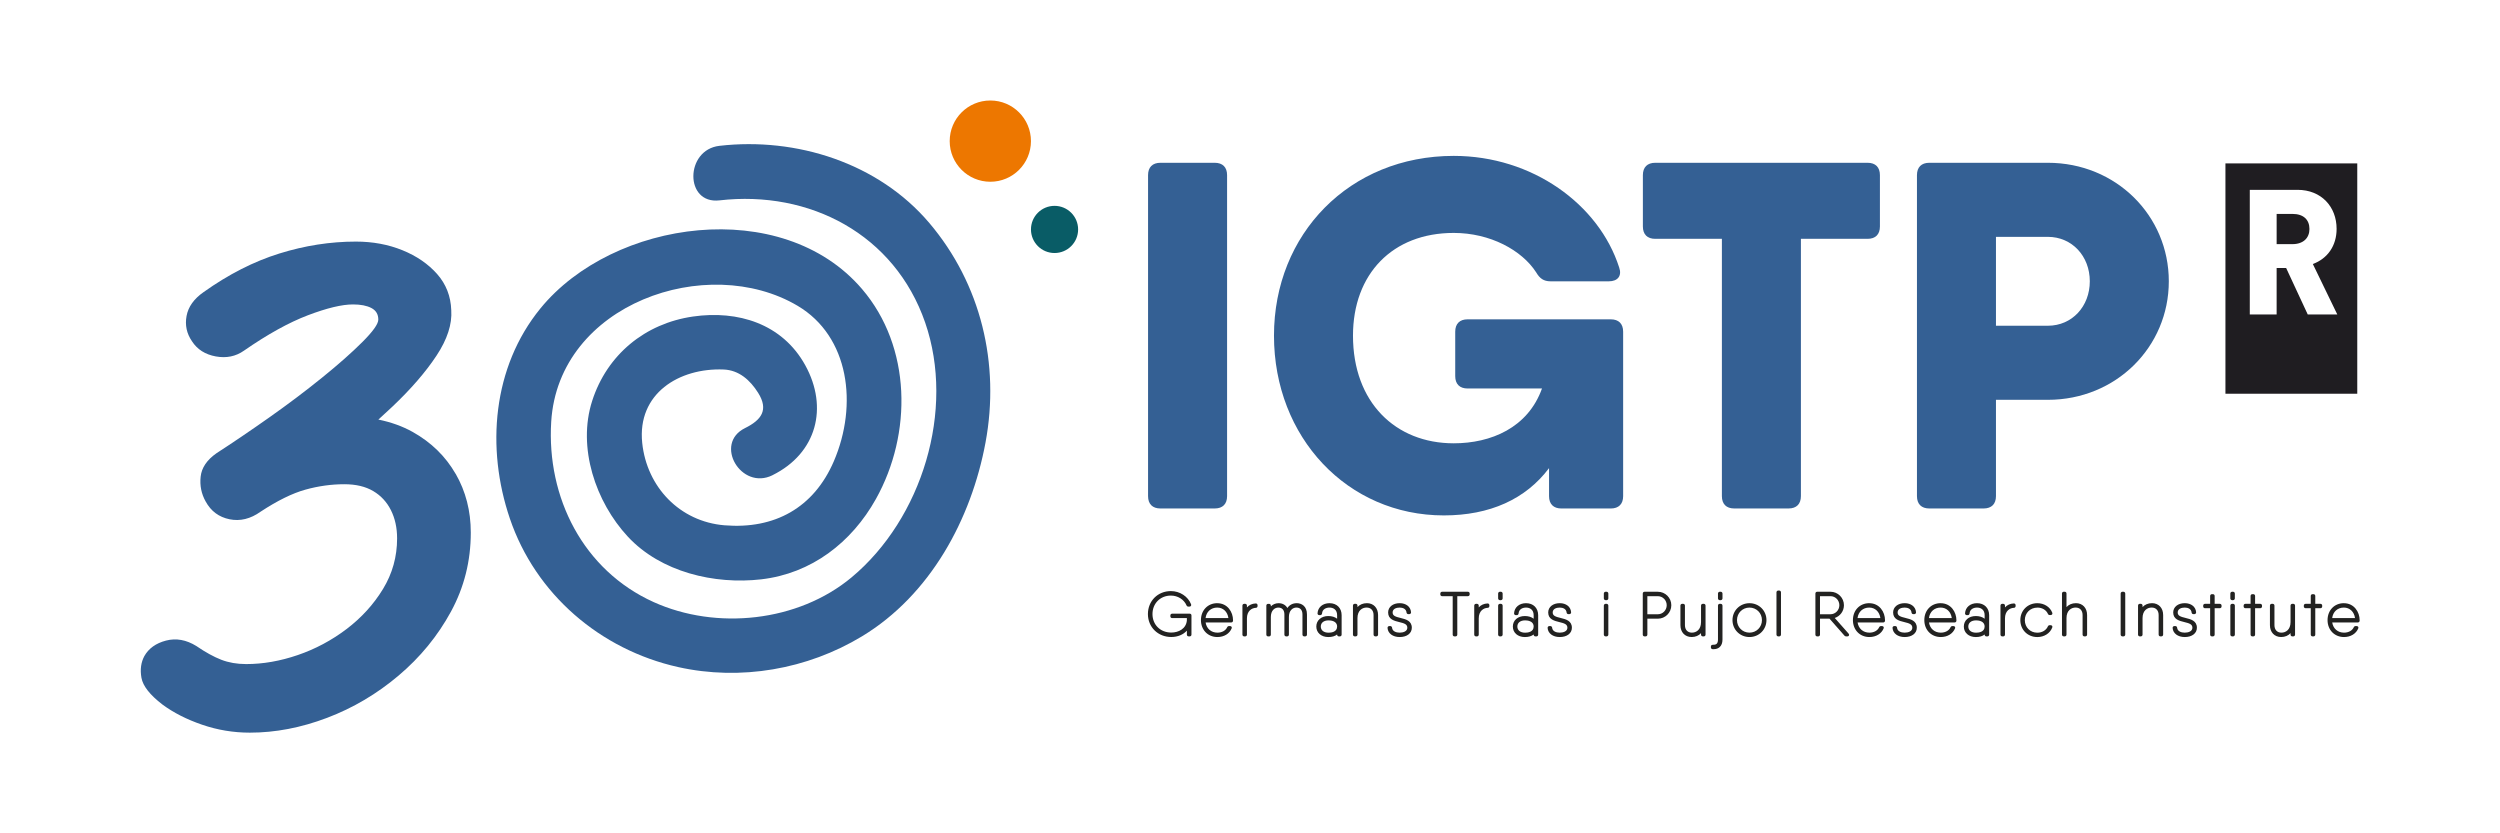 <?xml version="1.0" encoding="UTF-8"?><svg id="Capa_2" xmlns="http://www.w3.org/2000/svg" viewBox="0 0 1701.07 566.93"><defs><style>.cls-1{fill:none;}.cls-2{fill:#095c66;}.cls-3{fill:#1f1d21;}.cls-4{fill:#346094;}.cls-5{fill:#222221;}.cls-6{fill:#ed7700;}</style></defs><g id="Capa_1-2"><rect class="cls-1" width="1701.07" height="566.93"/><path class="cls-4" d="M525.65,323.32c30.08-14.9,38.15-46.05,22.25-74.83-15.65-28.3-45.89-37.5-76.33-33.12-32.65,4.71-58.52,25.95-68.63,57.39-10.21,31.74,2.33,68.77,24.27,92.4,22.44,24.16,58.95,32.7,90.72,29.04,34.2-3.94,61.55-25.07,78.08-54.69,24.82-44.46,24.2-103.49-9.45-142.84-54.38-63.62-169.37-47.4-218.84,13.19-32.64,39.99-37.07,94.96-20.83,142.87,17.51,51.67,61.62,89.31,114.49,101.15,42.53,9.52,87.93,1.59,125.12-20.89,46.5-28.12,74.38-79.65,84.09-131.96,9.92-53.4-3.02-107.77-38.25-149.3-34.69-40.91-90.55-58.52-142.83-52.5-23.49,2.7-23.76,39.85,0,37.11,61.44-7.07,119.24,23.11,140,83.14,20.58,59.53-2.15,133.45-50.08,173.39-36.41,30.34-91.98,36.1-134.7,16.79-47.96-21.68-72.82-71.19-69.67-122.66,4.92-80.4,106.31-115.29,167.67-78.92,35.19,20.85,41.13,67.39,24.65,105.75-13.66,31.78-40.43,46.38-74.37,43.6-30.54-2.5-52.9-26.14-56.02-56.03-3.52-33.7,25.17-51.19,55.4-49.98,10.49.42,18.05,7.25,23.45,15.83,7.35,11.67,2.27,18.51-8.93,24.05-21.45,10.62-2.63,42.63,18.73,32.05h0Z"/><path class="cls-6" d="M701.49,96.02c0,15.27-12.38,27.65-27.64,27.65s-27.65-12.38-27.65-27.65,12.38-27.64,27.65-27.64,27.64,12.38,27.64,27.64Z"/><path class="cls-2" d="M733.58,156.11c0,8.87-7.18,16.05-16.04,16.05s-16.04-7.18-16.04-16.05,7.18-16.04,16.04-16.04,16.04,7.18,16.04,16.04Z"/><path class="cls-4" d="M789.58,110.76h36.96c5.38,0,8.4,3.02,8.4,8.4v218.42c0,5.37-3.02,8.4-8.4,8.4h-36.96c-5.38,0-8.41-3.02-8.41-8.4V119.16c0-5.37,3.02-8.4,8.41-8.4Z"/><path class="cls-4" d="M1096.02,217.28c5.38,0,8.41,3.02,8.41,8.41v111.9c0,5.37-3.02,8.4-8.41,8.4h-33.6c-5.38,0-8.41-3.02-8.41-8.4v-19.06c-15.85,21.1-40.28,32.17-71.57,32.17-65.53,0-115.59-53.09-115.59-122.31s51.41-122.32,122.31-122.32c53.43,0,98.79,32.93,112.57,75.94,2.02,5.72-1.01,9.41-7.06,9.41h-39.65c-4.7,0-7.39-2.02-9.74-6.05-9.75-15.12-31.25-26.88-56.12-26.88-41.67,0-68.55,27.89-68.55,69.9,0,45.36,28.9,73.25,68.55,73.25,25.26,0,50.5-10.54,60.05-37.3h-50.64c-5.38,0-8.4-3.02-8.4-8.41v-30.24c0-5.38,3.02-8.41,8.4-8.41h97.45,0Z"/><path class="cls-4" d="M1279.15,119.16v34.95c0,5.38-3.02,8.4-8.4,8.4h-45.36v175.07c0,5.37-3.02,8.4-8.41,8.4h-36.96c-5.38,0-8.4-3.02-8.4-8.4v-175.07h-45.36c-5.38,0-8.4-3.02-8.4-8.4v-34.95c0-5.37,3.02-8.4,8.4-8.4h144.49c5.37,0,8.4,3.02,8.4,8.4Z"/><path class="cls-4" d="M1475.72,191.4c0,44.69-35.95,80.65-82.32,80.65h-35.29v65.53c0,5.37-3.02,8.4-8.4,8.4h-36.96c-5.37,0-8.4-3.02-8.4-8.4V119.16c0-5.37,3.02-8.4,8.4-8.4h80.65c46.37,0,82.32,35.95,82.32,80.64ZM1421.96,191.4c0-17.13-12.1-30.24-28.56-30.24h-35.29v60.48h35.29c16.46,0,28.56-13.11,28.56-30.25Z"/><path class="cls-3" d="M1571.41,155.84c0-6.34-4.04-10.29-11.57-10.29h-10.75v20.57h10.75c7.51,0,11.57-4.31,11.57-10.29M1573.71,179.62l16.64,34.33h-20.11l-14.68-31.58h-6.48v31.58h-18.26v-84.78h32.48c16.18,0,26.59,11.48,26.59,26.55,0,11.48-6.12,20.21-16.18,23.92M1603.95,111.19h-89.7v156.73h89.7V111.19Z"/><path class="cls-5" d="M809.48,417.56h-11.91c-.72,0-1.22.5-1.22,1.22v.57c0,.72.5,1.22,1.22,1.22h10.01v1.57c-.5,5.72-5.69,8.27-10.62,8.27-7.4,0-12.78-5.29-12.78-12.58s5.37-12.58,12.5-12.58c4.75,0,8.94,2.63,10.69,6.72.23.5.67.78,1.22.78h.77c.41,0,.77-.17.98-.48s.25-.7.1-1.1c-2.12-5.36-7.64-8.97-13.75-8.97-8.91,0-15.62,6.72-15.62,15.62s6.83,15.62,15.9,15.62c4.37,0,8.21-1.62,10.61-4.35v2.7c0,.72.5,1.22,1.22,1.22h.68c.72,0,1.22-.5,1.22-1.22v-13.02c0-.72-.5-1.22-1.22-1.22Z"/><path class="cls-5" d="M828.25,410.42c-6.43,0-11.1,4.84-11.1,11.52s4.72,11.52,11.21,11.52c4.53,0,8.25-2.28,9.71-5.95.14-.35.11-.73-.09-1.02-.21-.32-.59-.49-1.02-.49h-.73c-.5,0-.93.25-1.22.78-1.02,2.28-3.56,3.7-6.63,3.7-4.28,0-7.42-2.76-8.05-6.94h17.43c.69,0,1.2-.48,1.23-1.2v-.3c0-5.62-3.76-11.6-10.73-11.6ZM820.3,420.54c.55-4.3,3.66-7.13,7.95-7.13,4.01,0,6.98,2.83,7.59,7.13h-15.54Z"/><path class="cls-5" d="M854.43,410.6c-2.44.1-4.52,1.05-5.98,2.69v-1.21c0-.71-.51-1.22-1.22-1.22h-.63c-.71,0-1.22.51-1.22,1.22v19.72c0,.71.51,1.22,1.22,1.22h.63c.71,0,1.22-.51,1.22-1.22v-11.01c0-5.17,3.32-7.12,6.13-7.22.54,0,1.1-.42,1.1-1.22v-.55c0-.35-.13-.67-.36-.89-.23-.22-.51-.31-.89-.32Z"/><path class="cls-5" d="M882.21,410.43h0c-2.59,0-4.83,1.19-6.24,3.28-1.18-2.08-3.31-3.28-5.98-3.28-2.05,0-3.9.78-5.27,2.18v-.52c0-.71-.51-1.22-1.22-1.22h-.63c-.7,0-1.22.51-1.22,1.22v19.72c0,.71.51,1.22,1.22,1.22h.63c.71,0,1.22-.51,1.22-1.22v-12c0-4.42,2.57-6.4,5.11-6.4s4.11,1.66,4.11,4.68v13.71c0,.71.51,1.22,1.22,1.22h.63c.71,0,1.22-.51,1.22-1.22v-12c0-4.42,2.57-6.4,5.11-6.4s4.11,1.66,4.11,4.68v13.71c0,.71.51,1.22,1.22,1.22h.63c.7,0,1.22-.51,1.22-1.22v-13.71c0-5.65-3.66-7.67-7.08-7.67Z"/><path class="cls-5" d="M904.67,410.42c-4.63,0-7.92,2.76-8.19,6.88-.02.35.09.67.32.9.22.24.54.37.9.37h.63c.63,0,1.11-.42,1.23-1.15.21-2.96,2.78-4.01,5.11-4.01,2.48,0,5.14,1.36,5.14,5.18v2.4c-1.49-1.17-3.58-1.82-6-1.82-4.8,0-8.16,2.94-8.16,7.15s3.36,7.15,8.16,7.15c2.54,0,4.57-.6,6-1.75v.09c0,.71.51,1.22,1.22,1.22h.63c.71,0,1.22-.51,1.22-1.22v-13.22c0-4.88-3.3-8.16-8.2-8.16ZM909.81,426.31c0,3.78-4.04,4.19-5.78,4.19-3.28,0-5.32-1.6-5.32-4.19s2.04-4.19,5.32-4.19c1.36,0,5.78.3,5.78,4.19Z"/><path class="cls-5" d="M930.03,410.42c-2.59,0-4.8.94-6.37,2.64v-.99c0-.71-.51-1.22-1.22-1.22h-.63c-.71,0-1.22.51-1.22,1.22v19.72c0,.71.51,1.22,1.22,1.22h.63c.71,0,1.22-.51,1.22-1.22v-11.18c0-5.33,3.34-7.22,6.2-7.22s4.75,1.9,4.75,5.09v13.3c0,.71.51,1.22,1.22,1.22h.63c.71,0,1.22-.51,1.22-1.22v-13.3c0-4.83-3.08-8.08-7.65-8.08Z"/><path class="cls-5" d="M952.99,420.48c-3.35-.81-5.41-1.42-5.41-3.73,0-2.47,2.48-3.34,4.79-3.34,2.12,0,4.47.88,4.67,3.4.11.65.59,1.07,1.22,1.07h.63c.36,0,.68-.13.9-.37.22-.24.34-.55.32-.92-.25-3.7-3.36-6.18-7.73-6.18-4.63,0-7.86,2.6-7.86,6.33,0,4.69,4.19,5.71,7.56,6.53,3.41.83,5.5,1.46,5.5,3.86s-2.69,3.34-5.2,3.34c-2.38,0-4.99-.88-5.19-3.41-.11-.65-.59-1.07-1.22-1.07h-.63c-.35,0-.67.13-.9.37-.22.24-.34.56-.32.92.25,3.69,3.57,6.18,8.25,6.18,4.95,0,8.27-2.54,8.27-6.32,0-4.8-4.24-5.83-7.65-6.65Z"/><path class="cls-5" d="M998.78,402.64h-17.53c-.7,0-1.22.51-1.22,1.22v.58c0,.71.51,1.22,1.22,1.22h7.2v26.14c0,.71.51,1.22,1.22,1.22h.69c.7,0,1.22-.51,1.22-1.22v-26.14h7.2c.7,0,1.22-.51,1.22-1.22v-.58c0-.71-.51-1.22-1.22-1.22Z"/><path class="cls-5" d="M1012.16,410.6c-2.44.1-4.52,1.05-5.98,2.69v-1.21c0-.71-.51-1.22-1.22-1.22h-.63c-.71,0-1.22.51-1.22,1.22v19.72c0,.71.51,1.22,1.22,1.22h.63c.71,0,1.22-.51,1.22-1.22v-11.01c0-5.17,3.32-7.12,6.13-7.22.54,0,1.1-.42,1.1-1.22v-.55c0-.35-.13-.67-.36-.89-.23-.22-.51-.31-.89-.32Z"/><path class="cls-5" d="M1020.59,410.86h.63c.67,0,1.22.55,1.22,1.22v19.72c0,.67-.55,1.22-1.22,1.22h-.63c-.67,0-1.22-.55-1.22-1.22v-19.72c0-.67.55-1.22,1.22-1.22Z"/><path class="cls-5" d="M1020.59,402.64h.63c.67,0,1.22.55,1.22,1.22v3.29c0,.67-.55,1.22-1.22,1.22h-.63c-.67,0-1.22-.55-1.22-1.22v-3.29c0-.67.55-1.22,1.22-1.22Z"/><path class="cls-5" d="M1038.4,410.42c-4.63,0-7.92,2.76-8.19,6.88-.02.35.09.67.32.9.22.24.54.37.9.37h.63c.63,0,1.11-.42,1.23-1.15.21-2.96,2.78-4.01,5.11-4.01,2.48,0,5.14,1.36,5.14,5.18v2.4c-1.49-1.17-3.58-1.82-6-1.82-4.8,0-8.16,2.94-8.16,7.15s3.36,7.15,8.16,7.15c2.54,0,4.57-.6,6-1.75v.09c0,.71.51,1.22,1.22,1.22h.63c.7,0,1.22-.51,1.22-1.22v-13.22c0-4.88-3.3-8.16-8.2-8.16ZM1043.54,426.31c0,3.78-4.04,4.19-5.78,4.19-3.28,0-5.31-1.6-5.31-4.19s2.04-4.19,5.31-4.19c1.36,0,5.78.3,5.78,4.19Z"/><path class="cls-5" d="M1061.91,420.48c-3.35-.81-5.41-1.42-5.41-3.73,0-2.47,2.48-3.34,4.79-3.34,2.12,0,4.47.88,4.67,3.4.11.65.59,1.07,1.22,1.07h.63c.36,0,.68-.13.9-.37.22-.24.34-.55.32-.92-.25-3.7-3.36-6.18-7.73-6.18-4.63,0-7.86,2.6-7.86,6.33,0,4.69,4.19,5.71,7.56,6.53,3.41.83,5.5,1.46,5.5,3.86s-2.69,3.34-5.2,3.34c-2.38,0-4.99-.88-5.19-3.41-.11-.65-.59-1.07-1.22-1.07h-.63c-.35,0-.67.13-.9.37-.22.24-.34.56-.32.92.25,3.69,3.57,6.18,8.25,6.18,4.95,0,8.27-2.54,8.27-6.32,0-4.8-4.24-5.83-7.65-6.65Z"/><path class="cls-5" d="M1092.51,410.86h.63c.67,0,1.22.55,1.22,1.22v19.72c0,.67-.55,1.22-1.22,1.22h-.63c-.67,0-1.22-.55-1.22-1.22v-19.72c0-.67.55-1.22,1.22-1.22Z"/><path class="cls-5" d="M1092.51,402.64h.63c.67,0,1.22.55,1.22,1.22v3.29c0,.67-.55,1.22-1.22,1.22h-.63c-.67,0-1.22-.55-1.22-1.22v-3.29c0-.67.55-1.22,1.22-1.22Z"/><path class="cls-5" d="M1128.04,402.64h-9.04c-.71,0-1.22.51-1.22,1.22v27.94c0,.71.51,1.22,1.22,1.22h.69c.7,0,1.22-.51,1.22-1.22v-10.83h7.14c5.05,0,9.16-4.11,9.16-9.16s-4.11-9.16-9.16-9.16ZM1134.08,411.81c0,3.39-2.71,6.15-6.04,6.15h-7.14v-12.3h7.14c3.33,0,6.04,2.76,6.04,6.15Z"/><path class="cls-5" d="M1159.28,410.86h-.63c-.71,0-1.22.51-1.22,1.22v11.17c0,5.33-3.34,7.22-6.2,7.22s-4.75-1.9-4.75-5.1v-13.29c0-.71-.51-1.22-1.22-1.22h-.63c-.71,0-1.22.51-1.22,1.22v13.29c0,4.83,3.08,8.08,7.65,8.08,2.59,0,4.8-.94,6.37-2.64v.99c0,.71.51,1.22,1.22,1.22h.63c.71,0,1.22-.51,1.22-1.22v-19.72c0-.71-.51-1.22-1.22-1.22Z"/><path class="cls-5" d="M1170.18,402.64h.63c.67,0,1.22.55,1.22,1.22v3.29c0,.67-.55,1.22-1.22,1.22h-.63c-.67,0-1.22-.55-1.22-1.22v-3.29c0-.67.55-1.22,1.22-1.22Z"/><path class="cls-5" d="M1170.81,410.86h-.63c-.72,0-1.22.5-1.22,1.22v23.14c0,1.31-.3,2.26-.88,2.82-.56.52-1.46.73-2.68.68-.43.06-.75.18-.91.33-.16.15-.35.44-.35.88v.55c0,.7.49,1.2,1.16,1.23.21.01.42.02.62.02,1.78,0,3.21-.5,4.27-1.5,1.2-1.13,1.83-2.85,1.83-4.99v-23.14c0-.72-.5-1.22-1.22-1.22Z"/><path class="cls-5" d="M1190.39,410.43c-6.48,0-11.56,5.06-11.56,11.51s5.08,11.52,11.56,11.52,11.56-5.06,11.56-11.52-5.08-11.51-11.56-11.51ZM1190.39,413.41c4.76,0,8.49,3.75,8.49,8.53s-3.73,8.53-8.49,8.53-8.49-3.75-8.49-8.53,3.73-8.53,8.49-8.53Z"/><path class="cls-5" d="M1209.98,401.82h.63c.67,0,1.22.55,1.22,1.22v28.76c0,.67-.55,1.22-1.22,1.22h-.63c-.67,0-1.22-.55-1.22-1.22v-28.76c0-.67.55-1.22,1.22-1.22Z"/><path class="cls-5" d="M1248.42,420.49c3.69-1.24,6.25-4.69,6.25-8.69,0-5.05-4.11-9.16-9.16-9.16h-9.04c-.7,0-1.22.51-1.22,1.22v27.94c0,.71.51,1.22,1.22,1.22h.69c.7,0,1.22-.51,1.22-1.22v-10.83h6.47l10.18,11.55c.29.33.67.5,1.12.5h.88c.49,0,.88-.23,1.06-.62.18-.39.1-.85-.22-1.22l-9.44-10.68ZM1245.51,417.95h-7.14v-12.3h7.14c3.33,0,6.04,2.76,6.04,6.15s-2.71,6.15-6.04,6.15Z"/><path class="cls-5" d="M1271.88,410.42c-6.43,0-11.1,4.84-11.1,11.52s4.72,11.52,11.21,11.52c4.53,0,8.25-2.28,9.71-5.95.14-.35.11-.73-.09-1.02-.21-.32-.59-.49-1.02-.49h-.73c-.5,0-.93.25-1.22.78-1.02,2.28-3.56,3.7-6.63,3.7-4.28,0-7.42-2.76-8.05-6.94h17.43c.69,0,1.2-.48,1.23-1.2v-.3c0-5.62-3.76-11.6-10.73-11.6ZM1263.92,420.54c.55-4.3,3.66-7.13,7.95-7.13,4.01,0,6.98,2.83,7.59,7.13h-15.54Z"/><path class="cls-5" d="M1296.6,420.48c-3.35-.81-5.41-1.42-5.41-3.73,0-2.47,2.48-3.34,4.79-3.34,2.12,0,4.47.88,4.67,3.4.11.65.59,1.07,1.22,1.07h.63c.36,0,.68-.13.9-.37.22-.24.34-.55.32-.92-.25-3.7-3.36-6.18-7.73-6.18-4.63,0-7.86,2.6-7.86,6.33,0,4.69,4.19,5.71,7.56,6.53,3.41.83,5.5,1.46,5.5,3.86s-2.69,3.34-5.2,3.34c-2.38,0-4.99-.88-5.19-3.41-.11-.65-.59-1.07-1.22-1.07h-.63c-.35,0-.67.13-.9.37-.22.24-.34.56-.32.92.25,3.69,3.57,6.18,8.25,6.18,4.95,0,8.27-2.54,8.27-6.32,0-4.8-4.24-5.83-7.65-6.65Z"/><path class="cls-5" d="M1320.46,410.42c-6.43,0-11.1,4.84-11.1,11.52s4.72,11.52,11.21,11.52c4.53,0,8.25-2.28,9.71-5.95.14-.35.11-.73-.09-1.02-.21-.32-.59-.49-1.02-.49h-.73c-.5,0-.93.25-1.22.78-1.02,2.28-3.56,3.7-6.63,3.7-4.28,0-7.42-2.76-8.05-6.94h17.43c.69,0,1.2-.48,1.23-1.2v-.3c0-5.62-3.76-11.6-10.73-11.6ZM1312.51,420.54c.55-4.3,3.66-7.13,7.95-7.13,4.01,0,6.98,2.83,7.59,7.13h-15.54Z"/><path class="cls-5" d="M1345.26,410.42c-4.63,0-7.92,2.76-8.19,6.88-.02.35.09.67.32.9.22.24.54.37.9.37h.63c.63,0,1.11-.42,1.23-1.15.21-2.96,2.78-4.01,5.11-4.01,2.48,0,5.14,1.36,5.14,5.18v2.4c-1.49-1.17-3.58-1.82-6-1.82-4.8,0-8.16,2.94-8.16,7.15s3.36,7.15,8.16,7.15c2.54,0,4.57-.6,6-1.75v.09c0,.71.51,1.22,1.22,1.22h.63c.71,0,1.22-.51,1.22-1.22v-13.22c0-4.88-3.3-8.16-8.2-8.16ZM1350.39,426.31c0,3.78-4.04,4.19-5.78,4.19-3.28,0-5.32-1.6-5.32-4.19s2.04-4.19,5.32-4.19c1.36,0,5.78.3,5.78,4.19Z"/><path class="cls-5" d="M1370.23,410.6c-2.44.1-4.52,1.05-5.98,2.69v-1.21c0-.71-.51-1.22-1.22-1.22h-.63c-.71,0-1.22.51-1.22,1.22v19.72c0,.71.51,1.22,1.22,1.22h.63c.71,0,1.22-.51,1.22-1.22v-11.01c0-5.17,3.32-7.12,6.13-7.22.54,0,1.1-.42,1.1-1.22v-.55c0-.35-.13-.67-.36-.89-.23-.22-.53-.31-.89-.32Z"/><path class="cls-5" d="M1386.26,413.41c3.31,0,6.06,1.65,7.21,4.31.23.5.67.78,1.22.78h.66c.42,0,.78-.18.99-.49.21-.31.24-.71.09-1.07-1.5-3.96-5.5-6.51-10.18-6.51-6.59,0-11.56,4.95-11.56,11.52s4.97,11.52,11.56,11.52c4.69,0,8.69-2.55,10.17-6.51.15-.38.12-.77-.09-1.07-.21-.31-.57-.49-1-.49h-.66c-.55,0-.99.28-1.23.8-1.15,2.65-3.91,4.3-7.2,4.3-4.84,0-8.49-3.67-8.49-8.53s3.65-8.53,8.49-8.53Z"/><path class="cls-5" d="M1412.47,410.42c-2.59,0-4.8.94-6.37,2.64v-9.21c0-.71-.51-1.22-1.22-1.22h-.63c-.71,0-1.22.51-1.22,1.22v27.94c0,.71.51,1.22,1.22,1.22h.63c.71,0,1.22-.51,1.22-1.22v-11.18c0-5.33,3.34-7.22,6.2-7.22s4.75,1.9,4.75,5.09v13.3c0,.71.51,1.22,1.22,1.22h.63c.71,0,1.22-.51,1.22-1.22v-13.3c0-4.83-3.08-8.08-7.65-8.08Z"/><path class="cls-5" d="M1444.17,402.64h.69c.67,0,1.22.55,1.22,1.22v27.94c0,.67-.55,1.22-1.22,1.22h-.69c-.67,0-1.22-.55-1.22-1.22v-27.94c0-.67.55-1.22,1.22-1.22Z"/><path class="cls-5" d="M1464.22,410.42c-2.59,0-4.8.94-6.37,2.64v-.99c0-.71-.51-1.22-1.22-1.22h-.63c-.71,0-1.22.51-1.22,1.22v19.72c0,.71.51,1.22,1.22,1.22h.63c.71,0,1.22-.51,1.22-1.22v-11.18c0-5.33,3.34-7.22,6.2-7.22s4.75,1.9,4.75,5.09v13.3c0,.71.51,1.22,1.22,1.22h.63c.71,0,1.22-.51,1.22-1.22v-13.3c0-4.83-3.08-8.08-7.65-8.08Z"/><path class="cls-5" d="M1487.18,420.48c-3.35-.81-5.41-1.42-5.41-3.73,0-2.47,2.48-3.34,4.79-3.34,2.12,0,4.47.88,4.67,3.4.11.65.59,1.07,1.22,1.07h.63c.36,0,.68-.13.9-.37.22-.24.34-.55.32-.92-.25-3.7-3.36-6.18-7.73-6.18-4.63,0-7.86,2.6-7.86,6.33,0,4.69,4.19,5.71,7.56,6.53,3.41.83,5.5,1.46,5.5,3.86s-2.69,3.34-5.2,3.34c-2.38,0-4.99-.88-5.19-3.41-.11-.65-.59-1.07-1.22-1.07h-.63c-.35,0-.67.13-.9.37-.22.24-.34.56-.32.92.25,3.69,3.57,6.18,8.25,6.18,4.95,0,8.27-2.54,8.27-6.32,0-4.8-4.24-5.83-7.65-6.65Z"/><path class="cls-5" d="M1510.4,410.86h-3.49v-5.35c0-.71-.51-1.22-1.22-1.22h-.63c-.71,0-1.22.51-1.22,1.22v5.35h-3.51c-.71,0-1.22.51-1.22,1.22v.55c0,.71.51,1.22,1.22,1.22h3.51v17.95c0,.71.51,1.22,1.22,1.22h.63c.71,0,1.22-.51,1.22-1.22v-17.95h3.49c.71,0,1.22-.51,1.22-1.22v-.55c0-.71-.51-1.22-1.22-1.22Z"/><path class="cls-5" d="M1518.8,402.64h.63c.67,0,1.22.55,1.22,1.22v3.29c0,.67-.55,1.22-1.22,1.22h-.63c-.67,0-1.22-.55-1.22-1.22v-3.29c0-.67.55-1.22,1.22-1.22Z"/><path class="cls-5" d="M1518.81,410.86h.63c.67,0,1.22.55,1.22,1.22v19.72c0,.67-.55,1.22-1.22,1.22h-.63c-.67,0-1.22-.55-1.22-1.22v-19.72c0-.67.55-1.22,1.22-1.22Z"/><path class="cls-5" d="M1537.92,410.86h-3.49v-5.35c0-.71-.51-1.22-1.22-1.22h-.63c-.71,0-1.22.51-1.22,1.22v5.35h-3.51c-.71,0-1.22.51-1.22,1.22v.55c0,.71.51,1.22,1.22,1.22h3.51v17.95c0,.71.51,1.22,1.22,1.22h.63c.71,0,1.22-.51,1.22-1.22v-17.95h3.49c.71,0,1.22-.51,1.22-1.22v-.55c0-.71-.51-1.22-1.22-1.22Z"/><path class="cls-5" d="M1560.4,410.86h-.63c-.71,0-1.22.51-1.22,1.22v11.17c0,5.33-3.34,7.22-6.2,7.22s-4.75-1.9-4.75-5.1v-13.29c0-.71-.51-1.22-1.22-1.22h-.63c-.71,0-1.22.51-1.22,1.22v13.29c0,4.83,3.08,8.08,7.65,8.08,2.59,0,4.8-.94,6.37-2.64v.99c0,.71.51,1.22,1.22,1.22h.63c.71,0,1.22-.51,1.22-1.22v-19.72c0-.71-.51-1.22-1.22-1.22Z"/><path class="cls-5" d="M1578.87,410.86h-3.49v-5.35c0-.71-.51-1.22-1.22-1.22h-.63c-.71,0-1.22.51-1.22,1.22v5.35h-3.51c-.71,0-1.22.51-1.22,1.22v.55c0,.71.51,1.22,1.22,1.22h3.51v17.95c0,.71.51,1.22,1.22,1.22h.63c.71,0,1.22-.51,1.22-1.22v-17.95h3.49c.71,0,1.22-.51,1.22-1.22v-.55c0-.71-.51-1.22-1.22-1.22Z"/><path class="cls-5" d="M1594.83,410.42c-6.43,0-11.1,4.84-11.1,11.52s4.72,11.52,11.21,11.52c4.53,0,8.25-2.28,9.71-5.95.14-.35.11-.73-.09-1.02-.21-.32-.59-.49-1.02-.49h-.73c-.5,0-.93.25-1.22.78-1.02,2.28-3.56,3.7-6.63,3.7-4.28,0-7.42-2.76-8.05-6.94h17.43c.69,0,1.2-.48,1.23-1.2v-.3c0-5.62-3.76-11.6-10.73-11.6ZM1586.88,420.54c.55-4.3,3.66-7.13,7.95-7.13,4.01,0,6.98,2.83,7.59,7.13h-15.54Z"/><path class="cls-4" d="M309.99,322.38c-6.88-11.95-16.63-21.45-29.24-28.5-6.94-3.87-14.72-6.64-23.29-8.39,3.26-2.94,6.44-5.88,9.54-8.81,12.61-11.95,22.61-23.5,29.98-34.64,7.37-11.13,10.72-21.45,10.07-30.96-.33-9.5-3.53-17.69-9.58-24.57-6.07-6.88-13.93-12.29-23.59-16.22-9.67-3.93-20.23-5.9-31.7-5.9-17.37,0-34.73,2.7-52.09,8.11-17.37,5.4-34.57,14.17-51.6,26.29-6.56,4.59-10.4,10-11.55,16.22-1.15,6.23.08,11.96,3.69,17.2,3.6,5.57,9.01,9.01,16.22,10.32,7.2,1.31,13.59,0,19.16-3.93,16.05-11.13,30.55-19.16,43.49-24.08,12.94-4.91,23.17-7.37,30.71-7.37,5.24,0,9.41.82,12.53,2.46,3.11,1.64,4.67,4.26,4.67,7.86,0,2.95-3.61,8.03-10.81,15.23-7.21,7.21-16.38,15.32-27.52,24.32-11.14,9.01-23.09,18.02-35.87,27.03-12.78,9.01-24.74,17.12-35.87,24.32-6.56,4.59-10.16,9.91-10.81,15.97-.66,6.07.49,11.72,3.44,16.95,3.6,6.56,9,10.56,16.22,12.04,7.2,1.47,14.25-.24,21.13-5.16,11.46-7.53,21.62-12.53,30.47-14.99,8.84-2.46,17.69-3.69,26.53-3.69,7.86,0,14.41,1.56,19.66,4.67,5.24,3.11,9.25,7.45,12.04,13.02,2.78,5.57,4.18,11.96,4.18,19.17,0,12.45-3.2,23.92-9.58,34.4-6.39,10.49-14.67,19.58-24.82,27.28-10.16,7.7-21.22,13.6-33.17,17.69-11.96,4.1-23.67,6.14-35.14,6.14-6.23,0-11.88-.98-16.95-2.95-5.08-1.97-10.73-5.08-16.95-9.34-6.88-4.25-13.76-5.48-20.64-3.69-6.88,1.8-11.79,5.33-14.74,10.56-2.29,4.26-2.95,9.18-1.97,14.74.98,5.57,5.74,11.63,14.25,18.18,7.53,5.57,16.54,10.16,27.03,13.76,10.48,3.6,21.29,5.4,32.44,5.4,17.36,0,34.89-3.36,52.58-10.07,17.69-6.71,33.91-16.29,48.65-28.75,14.74-12.45,26.61-26.94,35.63-43.49,9.01-16.54,13.52-34.48,13.52-53.81,0-14.74-3.44-28.09-10.32-40.05Z"/></g></svg>